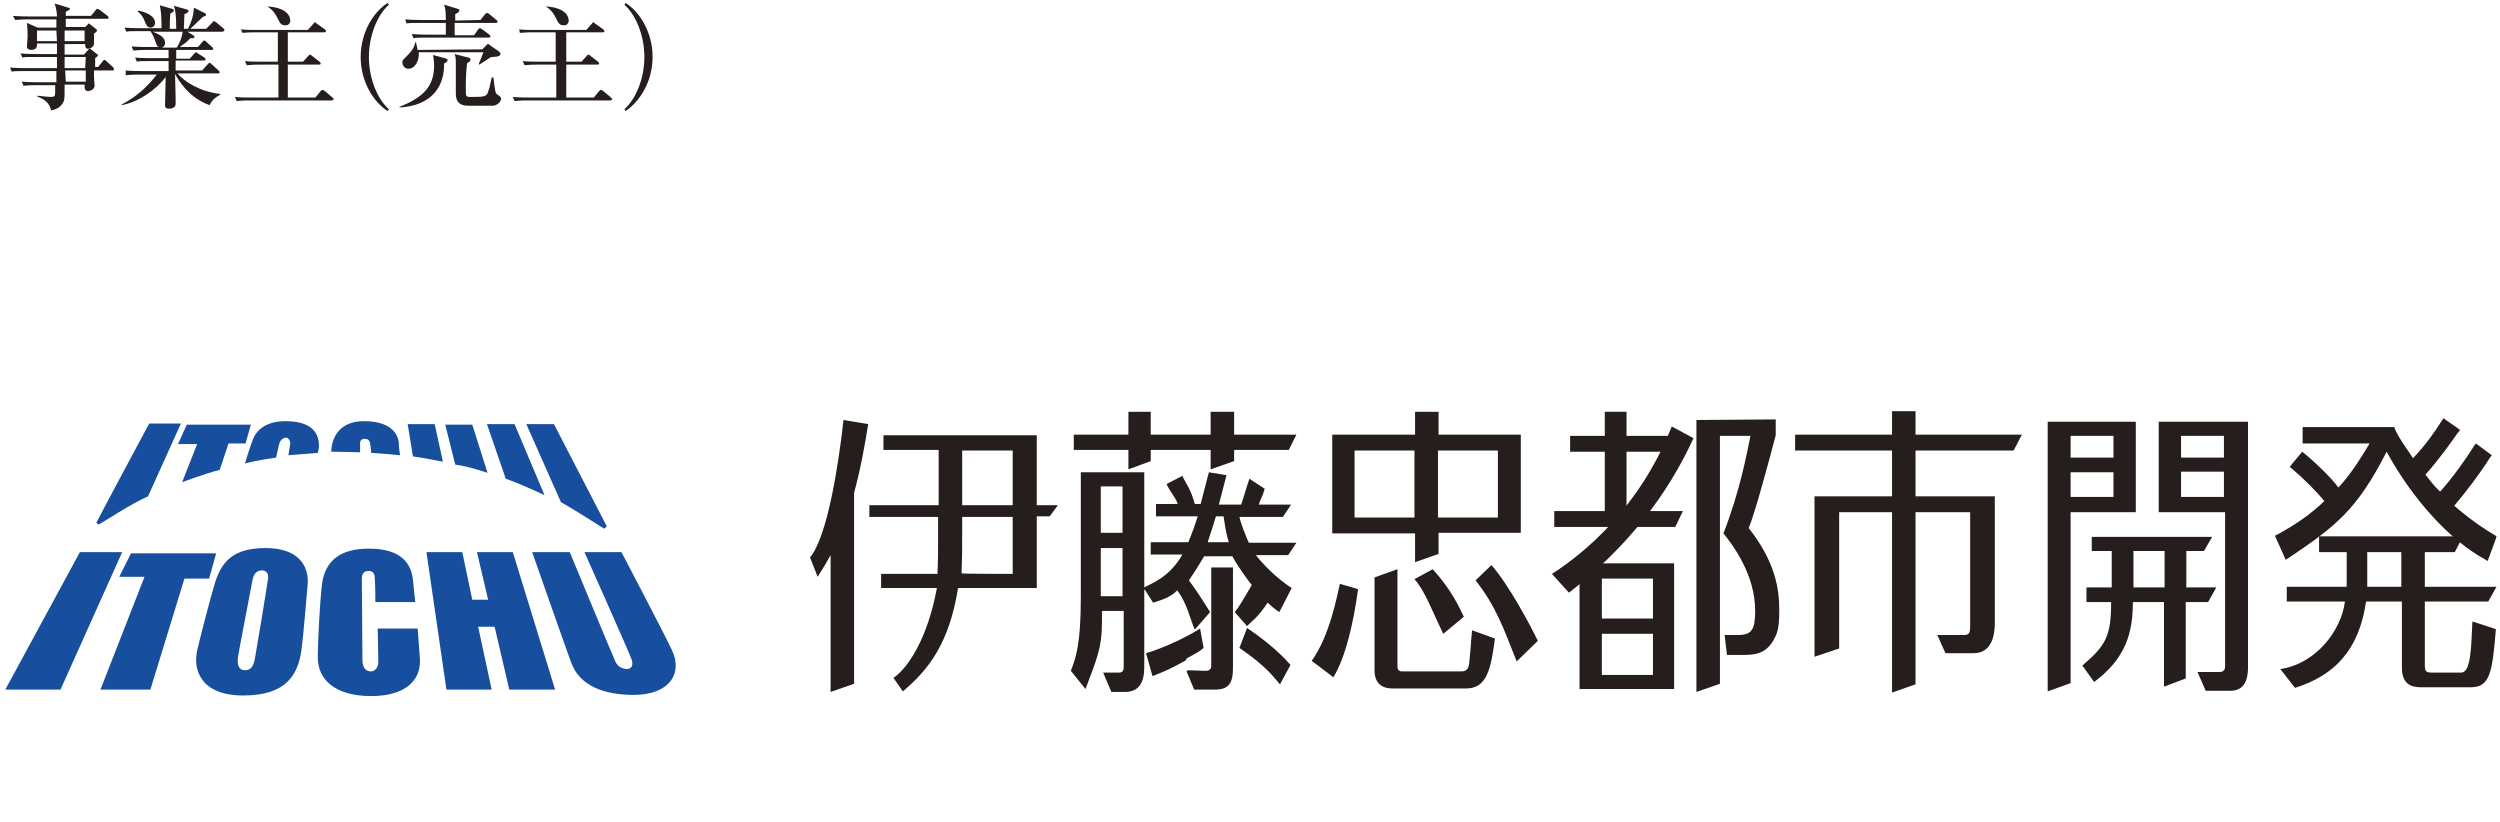 <?xml version="1.0" encoding="utf-8"?>
<!-- Generator: Adobe Illustrator 26.3.1, SVG Export Plug-In . SVG Version: 6.00 Build 0)  -->
<svg version="1.1" id="_イヤー_2" xmlns="http://www.w3.org/2000/svg" xmlns:xlink="http://www.w3.org/1999/xlink" x="0px"
	 y="0px" viewBox="0 0 425.6 140" style="enable-background:new 0 0 425.6 140;" xml:space="preserve">
<style type="text/css">
	.st0{fill:#251E1C;}
	.st1{fill:#174E9D;}
	.st2{fill:none;}
</style>
<g id="_ザイン">
	<g id="owner03">
		<g>
			<path class="st0" d="M19.1,12h-3.1c0,0.7,0,0.7,0,1c0,0.3,0.1,1.4,0.1,1.6c0,0.6-0.7,0.9-1.1,0.9c-0.6,0-0.6-0.4-0.6-1.1h-3.4
				c0,1.8,0,2.2-0.1,2.7c-0.5,1.4-1.8,1.6-2.2,1.7c-0.3-1.2-0.9-1.8-2.4-2.4l0-0.1c0.4,0,1.7,0.2,2.4,0.2c0.1,0,0.5,0,0.6-0.2
				c0.1-0.2,0.1-0.4,0.1-1.8H6c-1.2,0-1.6,0.1-2,0.1l-0.3-0.7c1.1,0.1,2.5,0.1,2.7,0.1h3.2l0-1.9H4c-1.2,0-1.6,0-2,0.1l-0.3-0.7
				c1.2,0.1,2.5,0.1,2.7,0.1h5.3V9.7H5.8c-1.2,0-1.6,0-2,0.1L3.5,9.1C4.6,9.2,6,9.2,6.2,9.2h3.5V7.4H6.3c0,0.3,0.1,1.1-1,1.1
				C4.9,8.5,4.6,8.3,4.6,8c0-0.1,0-0.2,0-0.3c0-0.5,0.1-1,0.1-1.4c0-1.6-0.1-1.9-0.1-2.4l1.8,0.8h3.2V3.3h-5c-1.2,0-1.6,0.1-2,0.1
				L2.2,2.7C3.4,2.8,4.7,2.8,5,2.8h4.7c0-0.4-0.1-1.4-0.4-2.2l2.3,0.7c0.2,0,0.3,0.1,0.3,0.2c0,0.2-0.5,0.4-0.7,0.5
				c0,0.1,0,0.6,0,0.7h4.3l0.8-1c0.1-0.1,0.2-0.2,0.3-0.2s0.2,0.1,0.4,0.2l1.3,1c0.1,0.1,0.2,0.2,0.2,0.3c0,0.2-0.2,0.2-0.3,0.2h-7
				c0,0.2,0,1.2,0,1.4h3.3l0.5-0.5C14.9,4.1,15.1,4,15.1,4c0.1,0,0.2,0.1,0.3,0.2l0.9,0.7c0.1,0.1,0.2,0.1,0.2,0.3
				c0,0.2-0.3,0.4-0.5,0.5c0,0.5,0,1.6,0,1.8c-0.1,0.5-0.6,0.8-1,0.8c-0.5,0-0.5-0.4-0.5-0.8H11c0,0.3,0,1.6,0,1.8h3.3L15,8.5
				c0.1-0.1,0.2-0.2,0.3-0.2c0.1,0,0.1,0,0.3,0.2l0.9,0.7c0.1,0.1,0.2,0.1,0.2,0.2c0,0.1-0.2,0.3-0.5,0.5c0,0.2,0,1,0,1.5h0.5l0.8-1
				c0.2-0.2,0.2-0.2,0.3-0.2c0.1,0,0.2,0.1,0.3,0.2l1.1,1c0.1,0.1,0.2,0.2,0.2,0.3C19.4,12,19.3,12,19.1,12L19.1,12z M9.6,5.2H6.3
				v1.8h3.4L9.6,5.2z M14.4,5.2H11v1.8h3.4V5.2z M14.6,9.7H11l0,1.9h3.5L14.6,9.7L14.6,9.7z M14.6,12h-3.5l0.1,1.9h3.4V12z"/>
			<path class="st0" d="M37.9,5.4h-6l1,0.6c0.1,0.1,0.2,0.2,0.2,0.3c0,0.3-0.5,0.2-0.7,0.2c-0.5,0.6-1.1,1-1.8,1.5h3.1l0.8-0.9
				c0.1-0.2,0.2-0.2,0.3-0.2c0.1,0,0.2,0.1,0.3,0.2l1,0.9c0.1,0.1,0.2,0.2,0.2,0.3c0,0.2-0.2,0.2-0.3,0.2h-6c0,0.2,0,1.2,0,1.5h2.3
				l0.7-0.8c0.2-0.1,0.2-0.3,0.3-0.3c0.1,0,0.3,0.1,0.4,0.2l1.1,0.7c0.1,0.1,0.2,0.2,0.2,0.3c0,0.2-0.2,0.2-0.3,0.2h-4.8v1.7h4.5
				l1-1.1c0.2-0.2,0.2-0.2,0.3-0.2c0.1,0,0.3,0.2,0.3,0.2l1.2,1.1c0.1,0.1,0.2,0.2,0.2,0.3c0,0.2-0.2,0.2-0.3,0.2h-6.9
				c1.2,1.4,3.8,3.1,7.3,3.5v0.1c-0.5,0.3-1.4,0.8-1.8,1.8c-3.5-1.2-5.3-4.2-5.9-5.3h0c0.1,3.7,0.1,4.1,0.1,4.8c0,0.1,0,0.2,0,0.3
				c0,0.7-0.8,0.8-1.1,0.8c-0.7,0-0.7-0.4-0.7-0.6s0.1-4.1,0.1-4.8c-1.6,2.2-4.7,4.3-7.5,4.8l0-0.1c2.8-1.5,4.3-3,6-5.1h-3.3
				c-1.2,0-1.6,0.1-2,0.1L21.4,12c1.1,0.1,2.5,0.1,2.7,0.1h4.6v-1.7h-3.4c-1.2,0-1.6,0-2,0.1L23,9.8c1.2,0.1,2.5,0.1,2.7,0.1h3V8.5
				h-4c-1.2,0-1.6,0.1-2,0.1l-0.3-0.7C23.5,8,24.8,8,25.1,8H27c-0.2-0.1-0.3-0.2-0.5-0.8c-0.3-0.9-0.5-1.3-0.9-1.9h-2.1
				c-1.2,0-1.6,0-2,0.1l-0.3-0.7c1.1,0.1,2.5,0.1,2.7,0.1h3.6c0-2-0.1-3-0.3-3.9l2.1,0.6c0.1,0,0.3,0.1,0.3,0.3
				c0,0.2-0.4,0.4-0.6,0.5c-0.1,1-0.1,2-0.1,2.6H30c0-2.7-0.2-3.3-0.4-3.9l2.2,0.6c0.2,0.1,0.3,0.1,0.3,0.3c0,0.2-0.4,0.4-0.7,0.5
				c0,0.2-0.1,2.4-0.1,2.5H32c0,0,1-1.8,1-3.6l1.8,0.9c0.2,0.1,0.3,0.2,0.3,0.3c0,0.2-0.4,0.3-0.6,0.4c-0.8,0.8-2,1.9-2.1,2h2.7l1-1
				c0.2-0.2,0.2-0.3,0.3-0.3c0.1,0,0.3,0.1,0.4,0.2L38,4.8c0.1,0.1,0.2,0.2,0.2,0.3C38.2,5.3,38.1,5.3,37.9,5.4L37.9,5.4z M25.6,4.7
				c-0.5,0-0.7-0.4-1.1-1.4c-0.2-0.5-0.6-1-1.1-1.4l0.1-0.1c1.1,0.2,2.9,0.8,2.9,2.1C26.4,4.2,26.2,4.7,25.6,4.7L25.6,4.7z M26,5.4
				c1.6,0.6,2.1,1.2,2.1,1.9c0,0.3-0.1,0.6-0.5,0.8h2.5c0.8-1.3,0.9-2.2,1-2.7H26L26,5.4z"/>
			<path class="st0" d="M56.5,17.1H42.3c-1.3,0-1.7,0.1-2,0.1L40,16.5c0.9,0.1,1.8,0.1,2.7,0.1h4.7V11h-3.3c-1.3,0-1.7,0.1-2.1,0.1
				l-0.3-0.7c0.9,0.1,1.8,0.1,2.7,0.1h2.9v-5h-4c-1.3,0-1.7,0.1-2,0.1L41,5c0.9,0.1,1.8,0.1,2.7,0.1h8.7l0.9-1
				c0.2-0.2,0.2-0.3,0.3-0.3c0.1,0,0.1,0,0.3,0.2l1.4,1c0.1,0.1,0.2,0.2,0.2,0.3c0,0.2-0.2,0.2-0.3,0.2H49v5h2.6l0.9-1
				c0.2-0.2,0.2-0.2,0.3-0.2c0.1,0,0.1,0,0.3,0.2l1.3,1c0.1,0.1,0.2,0.2,0.2,0.3c0,0.2-0.2,0.2-0.3,0.2H49v5.6h4.7l0.9-1.1
				c0.2-0.2,0.2-0.2,0.3-0.2c0.1,0,0.2,0.1,0.4,0.2l1.3,1.1c0.1,0.1,0.2,0.2,0.2,0.3C56.8,17,56.6,17.1,56.5,17.1L56.5,17.1z
				 M48.5,4.3c-0.7,0-0.9-0.5-1.2-1.1c-0.4-0.8-0.8-1.5-1.8-2.1V1.1c3.7,0.2,3.9,2,3.9,2.3C49.5,3.6,49.3,4.4,48.5,4.3L48.5,4.3z"/>
			<path class="st0" d="M66,18.9c-2.4-1.5-4.6-5-4.6-9.2S63.6,2,66,0.5l0.2,0.3c-2,1.8-3.4,5.3-3.4,8.9s1.4,7.1,3.4,8.9L66,18.9
				L66,18.9z"/>
			<path class="st0" d="M75.7,9.9c0.3,0.1,0.5,0.2,0.5,0.3c0,0.3-0.2,0.4-0.6,0.6c0.1,3.9-2.1,7.2-7.6,7.5v-0.1c3.4-1.4,5.9-3,5.9-7
				c0-0.9-0.1-1.4-0.2-1.8C73.6,9.3,75.7,9.9,75.7,9.9z M82.1,8.4l0.8-0.8C83,7.5,83,7.5,83.1,7.5c0.1,0,0.3,0.1,0.3,0.2L85,8.8
				c0.1,0.1,0.2,0.2,0.2,0.4c0,0.5-1.2,0.5-1.6,0.5c0,0-1.5,1-2,1.3l-0.1-0.1c0.1-0.2,0.6-1.5,0.8-2H71.3c0.1,1.4-0.6,2.8-1.8,2.8
				c-0.7,0-1-0.7-1-1c0-0.5,0.1-0.5,0.9-1.3c1-1,1.2-1.7,1.3-2.2l0.1,0c0.2,0.6,0.2,1,0.3,1.3L82.1,8.4L82.1,8.4z M81.8,3.4l0.8-1
				c0.2-0.2,0.2-0.2,0.3-0.2s0.1,0,0.4,0.2l1.2,1c0.1,0,0.2,0.2,0.2,0.3c0,0.2-0.2,0.2-0.3,0.2h-7v2.1h3.3L81.4,5
				c0.2-0.2,0.2-0.2,0.3-0.2s0.1,0,0.4,0.2l1.2,0.9c0,0,0.2,0.2,0.2,0.3c0,0.2-0.2,0.2-0.3,0.2H72.5c-1.2,0-1.6,0-2.1,0.1l-0.3-0.7
				c1.2,0.1,2.5,0.1,2.7,0.1h3.1V3.9h-4.6c-1.2,0-1.6,0-2.1,0.1L69,3.3c1.2,0.1,2.5,0.1,2.7,0.1h4.2c0-1.6-0.1-2-0.3-2.6l2.3,0.7
				c0.1,0,0.3,0.1,0.3,0.3c0,0.3-0.5,0.5-0.7,0.6c0,0.2,0,0.4,0,1.1L81.8,3.4L81.8,3.4z M79.7,9.8c0.2,0,0.4,0.1,0.4,0.4
				c0,0.2-0.2,0.3-0.6,0.6c-0.1,0.9-0.2,2.1-0.2,3.9c0,1.2,0,1.4,0.1,1.6c0.1,0.2,0.4,0.2,0.8,0.2c2.4,0,2.7,0,3-1.2
				c0.2-0.6,0.2-0.8,0.5-2.1H84c0.3,2.4,0.3,2.7,0.7,2.9c0.5,0.4,0.6,0.4,0.6,0.7s-0.3,1-1.3,1.2C83.4,18,80.5,18,79.7,18
				c-2.1,0-2.1-1.5-2.1-2.2c0-0.8,0-4.4,0-5.2c0-0.9-0.1-1.1-0.2-1.4L79.7,9.8L79.7,9.8z"/>
			<path class="st0" d="M103.9,17.1H89.7c-1.3,0-1.7,0.1-2.1,0.1l-0.3-0.7c0.9,0.1,1.8,0.1,2.7,0.1h4.7V11h-3.3
				c-1.3,0-1.7,0.1-2.1,0.1l-0.3-0.7c0.9,0.1,1.8,0.1,2.7,0.1h2.9v-5h-4c-1.3,0-1.7,0.1-2.1,0.1L88.4,5c0.9,0.1,1.8,0.1,2.7,0.1h8.7
				l0.9-1c0.2-0.2,0.2-0.3,0.3-0.3c0.1,0,0.1,0,0.3,0.2l1.4,1c0.1,0.1,0.2,0.2,0.2,0.3c0,0.2-0.2,0.2-0.3,0.2h-6.2v5H99l0.9-1
				c0.2-0.2,0.2-0.2,0.3-0.2c0.1,0,0.1,0,0.3,0.2l1.3,1c0.1,0.1,0.2,0.2,0.2,0.3c0,0.2-0.2,0.2-0.3,0.2h-5.3v5.6h4.7l0.9-1.1
				c0.2-0.2,0.2-0.2,0.3-0.2c0.1,0,0.2,0.1,0.4,0.2l1.3,1.1c0.1,0.1,0.2,0.2,0.2,0.3C104.2,17,104,17.1,103.9,17.1L103.9,17.1z
				 M95.9,4.3c-0.7,0-0.9-0.5-1.2-1.1c-0.4-0.8-0.8-1.5-1.8-2.1V1.1c3.7,0.2,3.9,2,3.9,2.3C96.9,3.6,96.7,4.4,95.9,4.3L95.9,4.3z"/>
			<path class="st0" d="M106.5,18.9l-0.2-0.3c2-1.8,3.4-5.3,3.4-8.9s-1.4-7.1-3.4-8.9l0.2-0.3c2.4,1.5,4.6,5,4.6,9.2
				S108.9,17.3,106.5,18.9L106.5,18.9z"/>
		</g>
		<g>
			<g>
				<path class="st1" d="M25.2,84.5l5.6-12.4h-5.4c0,0-8.8,16.4-9,16.9l0.4,0.3C17.4,89,22.4,85.7,25.2,84.5L25.2,84.5z"/>
				<path class="st1" d="M33.6,75.5L31,82.1c0,0,3.6-1.4,6.4-2.1l1.5-4.5h2.9l0.9-3.2H31.8l-1.5,3.3H33.6L33.6,75.5z"/>
				<path class="st1" d="M48.6,71.7c-3.3,0-4.9,1.5-5.5,3c-0.6,1.5-1.4,4.2-1.4,4.2c2.2-0.6,5.3-1,5.3-1s0.3-1.3,0.5-2.2
					s0.8-1.2,1.2-1.2s0.8,0.6,0.7,1.1c-0.1,0.6-0.3,1.9-0.3,1.9c1.1-0.1,5-0.4,5-0.4s0.2-0.7,0.2-1.2C54.3,74,53.4,71.7,48.6,71.7z"
					/>
				<path class="st1" d="M61.3,77c0,0,0-0.7,0-1.5c0-0.8,0.6-0.8,0.9-0.8s0.7,0.2,0.8,0.7c0.1,0.5,0.2,1.7,0.2,1.7
					c1.9,0.1,4.9,0.4,4.9,0.4s-0.2-1.3-0.2-2s-0.5-3.8-5.9-3.8c-5.8,0-5.6,5.2-5.6,5.2C58.2,76.9,61.3,77,61.3,77z"/>
				<path class="st1" d="M75.4,78.6L74,72.2h-4.6l0.9,5.5C72.4,78,75.4,78.6,75.4,78.6L75.4,78.6z"/>
				<path class="st1" d="M83,80.5l-2.6-8.2h-4.6l1.7,6.8C79.5,79.3,83,80.5,83,80.5L83,80.5z"/>
				<path class="st1" d="M92.7,84.3l-5.1-12.1h-4.7l3.2,9.3C89.2,82.6,92.7,84.3,92.7,84.3L92.7,84.3z"/>
				<path class="st1" d="M102.9,90l0.4-0.4l-9-17.4h-4.7l5.9,13.3C98.4,87.1,102.9,90.1,102.9,90L102.9,90z"/>
				<polygon class="st1" points="13.6,94 0.9,117.4 10.3,117.4 20.8,94 				"/>
				<polygon class="st1" points="36.8,94.2 22.3,94.2 20.3,98.2 24.6,98.2 17.1,117.4 25.6,117.4 31.4,98.5 35.6,98.5 				"/>
				<path class="st1" d="M45.2,93.3c-5.7,0-7.5,2.5-8.6,5.9c-0.6,1.9-2.7,10-3,11.4c-0.8,3.2,0.4,7.8,7.8,7.8s9.3-3.6,9.9-7.6
					c0.4-2.9,0.9-9.5,1.1-11.6C52.5,96.4,50.9,93.3,45.2,93.3L45.2,93.3z M45.6,98.7c-0.1,0.9-2,12.4-2.2,13.4c-0.2,1-0.5,2-1.7,2
					s-1.3-1.2-1.2-2.1c0.1-1,2.3-12.1,2.5-13.3s0.9-1.6,1.6-1.6C45.5,97.1,45.8,97.9,45.6,98.7L45.6,98.7z"/>
				<path class="st1" d="M64.3,107c0,0,0.1,4.4,0.1,5.5c0.1,1.1-0.6,1.8-1.2,1.8s-1.5-0.2-1.5-2s-0.1-13.1-0.1-13.8s0.3-1.3,1.1-1.3
					s1.1,0.4,1.1,1.3c0.1,0.9,0.1,4,0.1,4h6.8c0,0-0.3-2.6-0.4-3.8c-0.3-2.6-1.8-5.3-7.5-5.3c-4.7,0-7.5,1.9-8,6.2
					c-0.4,3.6-0.7,10.1-0.7,12.3c0,3.7,2.8,6.6,9.1,6.6c5.7,0,8.4-2.6,8.3-6.1c-0.1-1.7-0.4-5.4-0.4-5.4L64.3,107L64.3,107z"/>
				<polygon class="st1" points="81.2,94 83.1,102.1 80.4,102.1 78.7,94 72.6,94 76,117.4 83.7,117.4 81.4,106.7 84.2,106.7 
					86.7,117.4 94.5,117.4 87.3,94 				"/>
				<path class="st1" d="M114.4,110.7c-1.3-2.8-8.6-16.7-8.6-16.7h-6.3c0,0,7.5,16.8,8,18.2s-0.3,1.7-0.8,1.7s-1.5-0.3-1.9-1.2
					C104.4,111.9,97,94,97,94h-6.4c0,0,5.5,15.7,6.6,18.7c1.4,4,5.5,5.6,10.7,5.6C113.9,118.3,116.3,114.7,114.4,110.7L114.4,110.7z
					"/>
			</g>
			<g>
				<path class="st0" d="M163.1,100.1c-1.5,9.4-5,13.9-9.4,17.6l-1.6-2.3c2.4-1.6,5.8-6.6,7.4-15.3H150v-2.4h9.6
					c0.1-2.9,0.1-3,0.1-6.7v-3H148v-2h11.8v-9.4h-9.4v-2.5h26.1V86h3.6l-1.4,1.9h-2.2v12.2L163.1,100.1L163.1,100.1z M172.4,97.7V88
					h-8.6v3.1c0,2.9,0,3.7-0.1,6.5C163.7,97.7,172.4,97.7,172.4,97.7z M172.4,76.7h-8.6V86h8.6V76.7z M141.4,94.5L141.4,94.5
					c-0.6,1.1-1,1.8-2.2,3.7l-1.3-3.3c2.9-3.5,4.8-15.3,5.7-23.4l4.2,0.7c-0.5,3.1-1.2,7.3-2.4,11.7v32.5l-4,1.4L141.4,94.5
					L141.4,94.5z"/>
				<polygon class="st0" points="192.1,70.1 195.9,70.1 195.9,74 206.1,74 206.1,70.1 210.1,70.1 210.1,74 220.7,74 219.4,76.6 
					210.1,76.6 210.1,78.5 206.1,79.9 206.1,76.6 195.9,76.6 195.9,78.5 192.1,79.9 192.1,76.6 182.8,76.6 182.8,74 192.1,74 				
					"/>
				<path class="st0" d="M207.5,85.9h3.8c0.7-2.1,1-3.3,1.4-4.4l2.6,1.7c-0.4,1.5-0.6,1.4-1,2.7h5.5l-1.4,2.1H211
					c0.2,1,0.9,2.8,1.6,4.4h8.1l-1.4,2.1h-5.5c2,2.6,4.8,4.8,6.1,5.6l-2.1,4.1c-0.8-0.5-1.1-0.8-2-1.6c-1.7,2.6-2.8,3.2-3.5,4
					l-2.1-2.4c0.6-0.7,1.2-1.7,2.9-4.6c-0.4-0.5-2.3-3-3.3-4.9H205c-0.6,1-1.7,2.8-2.6,4.1c1.2,1.6,2.5,3.6,3.6,5.4l-2.6,3
					c-0.8-1.8-1.3-4.5-3-6.7c-1.1,1.2-2.8,1.7-4.1,2.1l-1.4-2.2h-0.1v13.2c0,2.7-1,4.2-3.3,4.2h-2.3l-1.4-3.3h2.8
					c0.6,0,0.7-0.6,0.7-0.9V104h-3.7v1.8c0,4.7-1,6.6-2.8,11.5l-2.5-3.1c0.9-2.3,1.7-4.6,1.7-12.7V80.4h10.8V100
					c1.2-0.7,4.2-1.6,6.5-5.6h-5.4v-2.1h6.4c0.6-1.4,1.3-3.4,1.6-4.4h-7.1v-2.1h3.7c-0.4-1.2-1.4-2.2-1.9-3.4l2.7-1.4
					c0.4,1.1,1.4,2.1,2.1,4.8h1l1.4-5.4l3,0.5L207.5,85.9L207.5,85.9z M187.4,90.7h3.7v-7.9h-3.7V90.7z M187.4,101.5h3.7v-8.2h-3.7
					V101.5z M207,87.9c-0.2,0.7-0.7,2.3-1.4,4.4h3.6c-0.6-1.8-0.7-3.3-0.9-4.4H207L207,87.9z M202.2,114.1L202.2,114.1l3.1,0.1
					c0.4,0,0.9-0.2,0.9-0.8V96.6h3.7v17c0,2.1-0.3,3.8-3,3.8h-3.6l-1.3-3.1L202.2,114.1L202.2,114.1z M201.9,112.4
					c-2.5,1.4-3.4,1.8-5.7,2.7l-1.1-3.9c2.2-0.6,6.6-2.5,9.2-4.2l0.6,3.3c-0.7,0.6-0.9,0.7-2.9,1.8L201.9,112.4L201.9,112.4z
					 M212.3,106.9c1.6,1.1,5,3.5,7.4,6.3l-1.8,3.3c-0.9-1-2.2-3-6.9-6.2L212.3,106.9z"/>
				<path class="st0" d="M240.9,70.1h4V74h14v16.7h-14v3.6l-4,1.4v-4.9h-14.1V74h14.1C240.9,74,240.9,70.1,240.9,70.1z M230.6,88.1
					h10.2V76.7h-10.2V88.1z M244.8,88.1H255V76.7h-10.2V88.1z M245.7,107.9c-2-4.1-3.1-7.3-4.9-9.3l3.1-1.7c2.2,2.4,3.9,5,5.3,8.1
					L245.7,107.9L245.7,107.9z M231.2,100.3c-0.8,5.8-2.1,11.5-4.2,15l-3.7-2.8c3.1-4.3,4.3-11,4.8-13.1
					C228.2,99.4,231.2,100.3,231.2,100.3z M234,98.3l3.9-1.4v16.4c0,0.4,0,1,0.8,1h9.9c0.5,0,1.1,0,1.4-0.8c0.2-0.4,0.5-5.4,0.6-6.2
					l3.9,1.4c-0.7,5.3-1.4,8.5-4.9,8.5H237c-2.2,0-3-1.4-3-3L234,98.3L234,98.3z M253.9,96.2c3,3.4,6.7,10.4,7.9,12.9l-3.6,3.5
					c-2.2-5.5-3.4-9.2-7-13.8L253.9,96.2L253.9,96.2z"/>
				<path class="st0" d="M322.1,70h4v4h18.1l-1.4,2.7h-16.7v7.8h13.5v21.4c0,1.1,0,5.3-3.6,5.3h-4.8l-1.4-3.1h4.6c0.9,0,1-0.5,1-1.5
					V87.2h-9.3v29.3l-4,1.4V87.2h-9v23.2l-4.2,1.4V84.5h13.2v-7.8h-16.5V74h16.5L322.1,70L322.1,70z"/>
				<path class="st0" d="M367.5,71.8h15.2v41.6c0,1.2,0,4.2-3,4.2h-4.2l-1.4-3.2h3.7c0.7,0,1-0.3,1-1V87.2h-11.3L367.5,71.8
					L367.5,71.8z M359.5,100v-6.2h-3.4v-2.4h20.5l-1.4,2.4h-3v6.2h5.1l-1.4,2.5h-3.8v13l-3.7,1.4v-14.4h-5.3c0,5.2-1.2,9.6-6.6,13.6
					l-2-2.8c4-3.4,4.9-5,4.9-10.8h-4.2v-2.5L359.5,100L359.5,100z M371.3,77.9h7.3v-3.7h-7.3V77.9z M371.3,84.6h7.3v-4.3h-7.3V84.6z
					 M368.5,93.8h-5.3v6.2h5.3V93.8z M348.6,71.8h15v15.4h-11.1v29.1l-3.9,1.4V71.8L348.6,71.8z M352.5,77.9h7.3v-3.7h-7.3V77.9z
					 M352.5,84.6h7.3v-4.2h-7.3V84.6z"/>
				<path class="st0" d="M424.7,91.1c-1-0.6-3.4-2-6.9-5c1.9-2.2,4.4-5.5,6.1-8.2l0.3-0.4l-0.4-0.3l-1.9-1.4l-0.4-0.3l-0.3,0.4
					c-1.5,2.4-3.8,5.6-5.8,7.8l-0.3-0.3c-0.7-0.7-1.2-1.3-2.2-2.6c2.2-2.4,4.6-5.8,5.5-7.1l0.1-0.1l0.3-0.4l-0.4-0.3l-2-1.4
					l-0.4-0.3l-0.3,0.4c-1.3,2.1-2.9,4.3-4.9,6.4c-1.7-2.5-2.5-3.6-3.1-5l-0.1-0.3H392v2.8h11.4c-1.2,2-3,5-5.3,7.5
					c-1.2-1.6-3.4-3.8-5.8-5.8l-0.4-0.3l-0.3,0.4l-1.5,1.8l-0.3,0.4l0.4,0.3c2.1,1.8,4.2,3.9,5.5,5.5c-2.4,2.3-4.9,4-8,5.7l-0.4,0.2
					l0.2,0.5l1.4,3.1l0.2,0.5l0.5-0.3c8-5.4,11.6-8.1,16.7-18.1c4.4,8.1,10.8,15.1,16.7,18.3l0.5,0.3l1.4-3.8l0.1-0.4L424.7,91.1
					L424.7,91.1z"/>
				<path class="st0" d="M419.3,91.3l-1.4,2.7h-5.1v5.9H425l-1.4,2.5h-10.8v10.9c0,1.1,0.4,1.2,1.1,1.2h5.1c1.6,0,1.7-4,1.9-8.7
					l4,1.3c-0.6,7.4-1,9.9-4.3,9.9h-8.2c-1.2,0-3.5,0-3.5-3.3v-11.3h-6.1c-1.2,8.3-5.4,12.6-12.1,14.7l-2.5-3.2
					c6.1-0.9,10.4-6.6,11-11.5h-9.9v-2.5h10.2V94h-4.7v-2.7L419.3,91.3L419.3,91.3z M403,99.9h5.8V94H403V99.9z"/>
				<path class="st0" d="M302.3,71.4v2.7c-1,3.8-3.5,13.2-4.6,15.8c4.5,5.7,5.2,10.3,5.2,13.9s-0.4,4.1-1.1,5.4
					c-1.4,2.2-3.2,2.3-5.3,2.3H294l-0.4-3.4h2.3c2.3,0,2.9-0.9,2.9-4.1c0-6.2-3.8-11.2-5.4-13.2c2.8-7.2,3.9-13.2,4.6-16.6h-5.2
					v42.2l-4,1.4V71.5L302.3,71.4L302.3,71.4z"/>
				<polygon class="st0" points="285.2,89.7 286.5,87 264.6,87 264.6,89.7 				"/>
				<polygon class="st0" points="283.1,76.9 284.4,74.2 267.3,74.2 267.3,76.9 				"/>
				<rect x="273.2" y="70.1" class="st0" width="3.7" height="18.6"/>
				<path class="st0" d="M268.9,95.9H285v21.4h-16.1V95.9z M281.4,98.5h-8.7v6.8h8.7V98.5z M281.4,107.9h-8.7v7h8.7V107.9z"/>
				<path class="st0" d="M284.6,72.6l3.7,2c-4.4,9.6-11.1,18.4-21.2,26.3l-2.9-3.2C269.5,94.3,279,86.7,284.6,72.6"/>
			</g>
			<rect x="-22.7" y="46.5" class="st2" width="471.1" height="95.6"/>
		</g>
	</g>
</g>
</svg>
